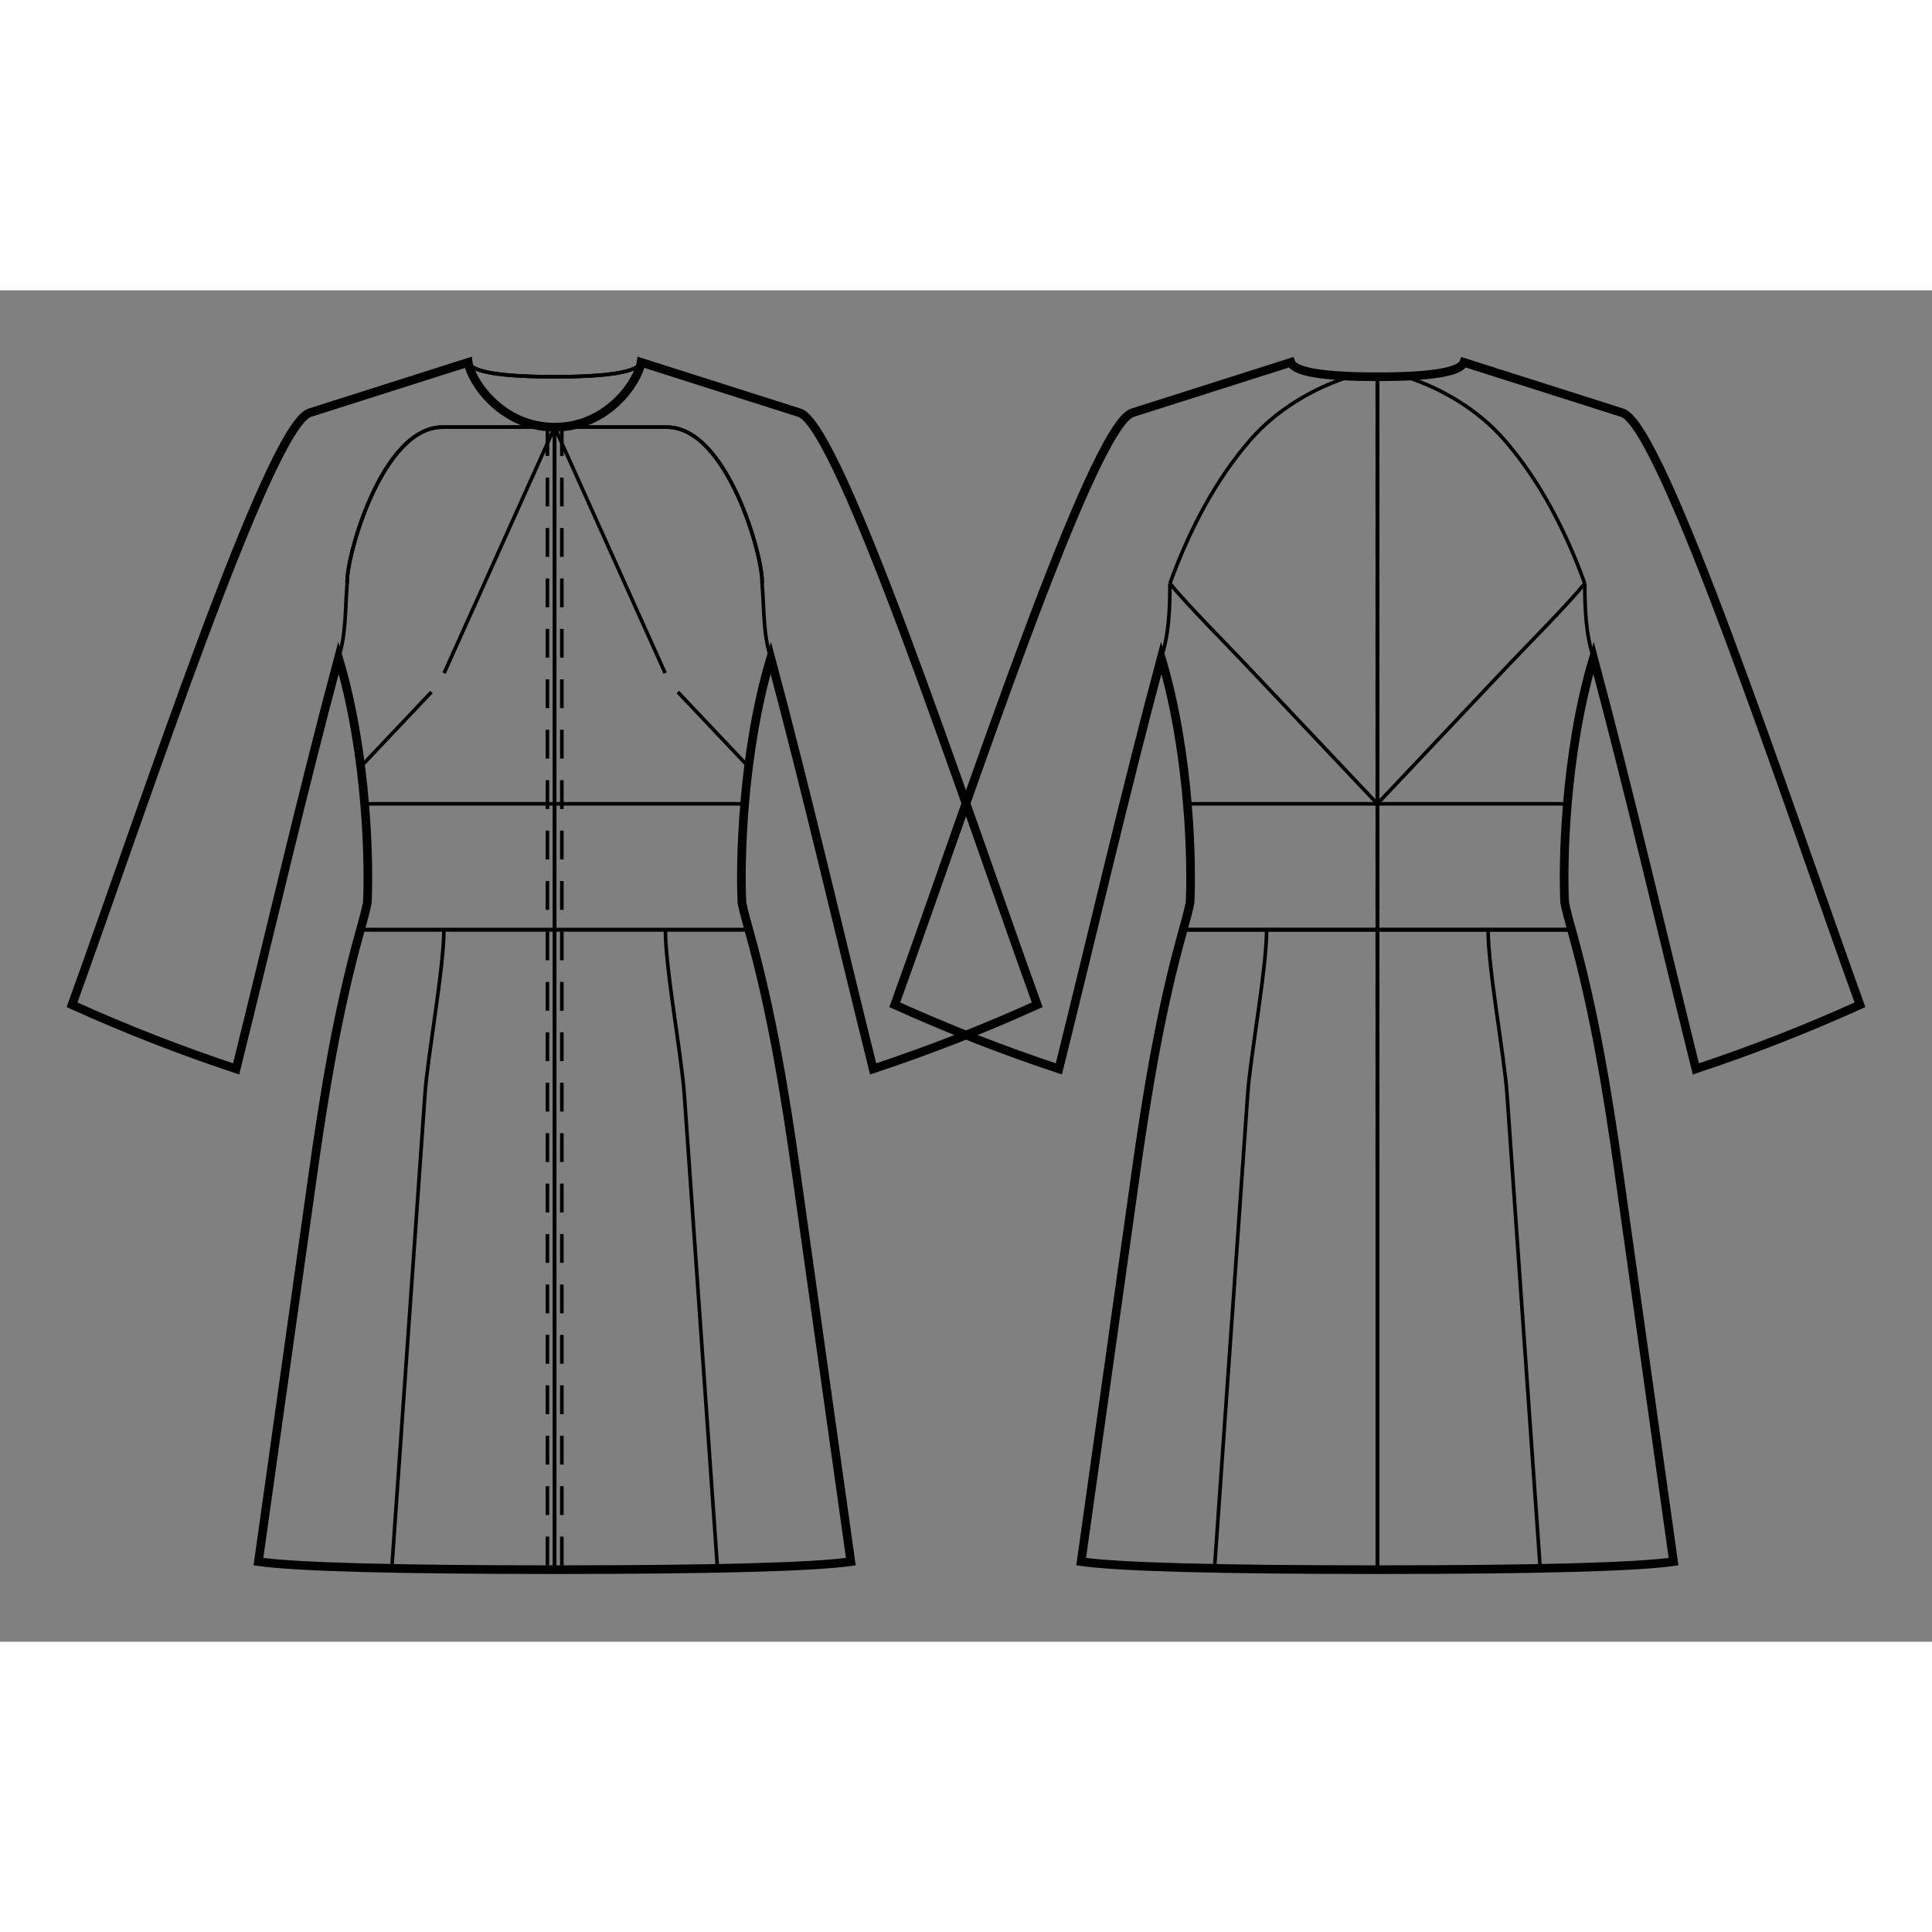 <svg id="mySVG" width="700" height="700" viewBox="-42.988, 10, 268.177, 187.586" version="1.1" xmlns="http://www.w3.org/2000/svg" xmlns:xlink="http://www.w3.org/1999/xlink" style="overflow: hidden; position: relative;"><rect x="-42.988" y="10" width="268.177" height="187.586" fill="#808080" stroke="none"/><defs><mask id="myMask" x="0" y="0" width="700" height="700" ><rect x="-1000" y="-1000" width="2000" height="2000" fill="white"/><path d="M 148.201 187.586 Q 114.998 187.586 107.085 186.474 L 114.601 133 C 116.219 121.486 118.095 109.948 121.249 98.756 C 121.665 97.281 121.998 96.014 122.201 95 C 122.339 92.229 122.328 87.213 121.827 81.284 C 121.298 75.02 120.223 67.737 118.201 61 C 113.133 79.94 108.725 99.05 103.989 118.076 C 96.251 115.511 88.639 112.536 81.212 109.177 C 91.245 81.417 108.575 28.79 114.201 27 L 136.201 20 Q 136.929 22 148.201 22 Q 159.473 22 160.201 20 L 182.201 27 C 187.826 28.79 205.157 81.417 215.189 109.177 C 207.762 112.536 200.15 115.511 192.413 118.076 C 187.676 99.05 183.268 79.94 178.201 61 C 176.178 67.737 175.103 75.02 174.574 81.284 C 174.073 87.213 174.062 92.229 174.201 95 C 174.403 96.014 174.736 97.281 175.152 98.756 C 178.307 109.948 180.182 121.486 181.801 133 L 189.316 186.474 Q 181.404 187.586 148.201 187.586" stroke="black" stroke-width="1.2" fill-opacity="1" fill="black" transform=""/><path d="M 34 187.586 Q 0.797 187.586 -7.115 186.474 L 0.4 133 C 2.018 121.486 3.894 109.948 7.048 98.756 C 7.464 97.281 7.797 96.014 8 95 C 8.138 92.229 8.127 87.213 7.627 81.284 C 7.098 75.02 6.023 67.737 4 61 C -1.068 79.94 -5.476 99.05 -10.212 118.076 C -17.949 115.511 -25.562 112.536 -32.988 109.177 C -22.956 81.417 -5.625 28.79 0 27 L 22 20 C 22.333 22.478 26.5 29 34 29 C 41.5 29 45.667 22.478 46 20 L 68 27 C 73.625 28.79 90.956 81.417 100.988 109.177 C 93.562 112.536 85.949 115.511 78.212 118.076 C 73.476 99.05 69.068 79.94 64 61 C 61.977 67.737 60.902 75.02 60.373 81.284 C 59.873 87.213 59.862 92.229 60 95 C 60.203 96.014 60.536 97.281 60.952 98.756 C 64.106 109.948 65.982 121.486 67.6 133 L 75.115 186.474 Q 67.203 187.586 34 187.586" stroke="black" stroke-width="1.2" fill-opacity="1" fill="black" transform=""/></mask></defs><rect x="-1000" y="-1000" width="2000" height="2000" fill="white" mask="url(#myMask)"></rect><path d="M 148.201 187.586 Q 114.998 187.586 107.085 186.474 L 114.601 133 C 116.219 121.486 118.095 109.948 121.249 98.756 C 121.665 97.281 121.998 96.014 122.201 95 C 122.339 92.229 122.328 87.213 121.827 81.284 C 121.298 75.02 120.223 67.737 118.201 61 C 113.133 79.94 108.725 99.05 103.989 118.076 C 96.251 115.511 88.639 112.536 81.212 109.177 C 91.245 81.417 108.575 28.79 114.201 27 L 136.201 20 Q 136.929 22 148.201 22 Q 159.473 22 160.201 20 L 182.201 27 C 187.826 28.79 205.157 81.417 215.189 109.177 C 207.762 112.536 200.15 115.511 192.413 118.076 C 187.676 99.05 183.268 79.94 178.201 61 C 176.178 67.737 175.103 75.02 174.574 81.284 C 174.073 87.213 174.062 92.229 174.201 95 C 174.403 96.014 174.736 97.281 175.152 98.756 C 178.307 109.948 180.182 121.486 181.801 133 L 189.316 186.474 Q 181.404 187.586 148.201 187.586" stroke="black" stroke-width="1.2" fill-opacity="0" fill="white" transform=""/><path d="M 148.201 81.278 L 121.827 81.284" stroke="#000" stroke-width="0.5" fill-opacity="0" fill="white" transform=""/><path d="M 121.249 98.756 L 148.201 98.756" stroke="#000" stroke-width="0.5" fill-opacity="0" fill="white" transform=""/><path d="M 132.83 98.756 C 132.83 104.122 130.575 116.248 130.201 121.6" stroke="#000" stroke-width="0.5" fill-opacity="0" fill="white" transform=""/><path d="M 130.201 121.6 C 128.667 143.536 127.133 165.471 125.599 187.407" stroke="#000" stroke-width="0.5" fill-opacity="0" fill="white" transform=""/><path d="M 121.249 98.756 L 148.201 98.756" stroke="#000" stroke-width="0.5" fill-opacity="0" fill="white" transform=""/><path d="M 119.406 50.693 C 121.948 53.818 127.265 59.103 131.21 63.294" stroke="#000" stroke-width="0.5" fill-opacity="0" fill="white" transform=""/><path d="M 131.21 63.294 C 135.167 67.497 144.236 77.082 148.201 81.278" stroke="#000" stroke-width="0.5" fill-opacity="0" fill="white" transform=""/><path d="M 118.201 61 C 119.282 57.714 119.406 54.152 119.406 50.693" stroke="#000" stroke-width="0.5" fill-opacity="0" fill="white" transform=""/><path d="M 119.406 50.693 C 122.012 43.533 125.576 36.499 130.58 30.753 C 134.178 26.62 139.232 23.596 144.454 21.934" stroke="#000" stroke-width="0.5" fill-opacity="0" fill="white" transform=""/><path d="M 148.201 22 L 148.201 187.586" stroke="#000" stroke-width="0.5" fill-opacity="0" fill="white" transform=""/><path d="M 148.201 22 L 148.201 133" stroke-dasharray="4, 3" stroke="#000" stroke-width="0.5" fill-opacity="0" fill="white" transform=""/><path d="M 148.201 98.756 L 175.152 98.756" stroke="#000" stroke-width="0.5" fill-opacity="0" fill="white" transform=""/><path d="M 148.201 98.756 L 121.249 98.756" stroke="#000" stroke-width="0.5" fill-opacity="0" fill="white" transform=""/><path d="M 175.152 98.756 L 148.201 98.756" stroke="#000" stroke-width="0.5" fill-opacity="0" fill="white" transform=""/><path d="M 163.572 98.756 C 163.572 104.122 165.826 116.248 166.201 121.6" stroke="#000" stroke-width="0.5" fill-opacity="0" fill="white" transform=""/><path d="M 166.201 121.6 C 167.735 143.536 169.268 165.471 170.802 187.407" stroke="#000" stroke-width="0.5" fill-opacity="0" fill="white" transform=""/><path d="M 175.152 98.756 L 148.201 98.756" stroke="#000" stroke-width="0.5" fill-opacity="0" fill="white" transform=""/><path d="M 176.995 50.693 C 174.453 53.818 169.137 59.103 165.192 63.294" stroke="#000" stroke-width="0.5" fill-opacity="0" fill="white" transform=""/><path d="M 165.192 63.294 C 161.235 67.497 152.165 77.082 148.201 81.278" stroke="#000" stroke-width="0.5" fill-opacity="0" fill="white" transform=""/><path d="M 178.201 61 C 177.119 57.714 176.995 54.152 176.995 50.693" stroke="#000" stroke-width="0.5" fill-opacity="0" fill="white" transform=""/><path d="M 176.995 50.693 C 174.389 43.533 170.825 36.499 165.822 30.753 C 162.223 26.62 157.17 23.596 151.948 21.934" stroke="#000" stroke-width="0.5" fill-opacity="0" fill="white" transform=""/><path d="M 148.201 22 L 148.201 187.586" stroke="#000" stroke-width="0.5" fill-opacity="0" fill="white" transform=""/><path d="M 148.201 22 L 148.201 133" stroke-dasharray="4, 3" stroke="#000" stroke-width="0.5" fill-opacity="0" fill="white" transform=""/><path d="M 148.201 81.278 L 174.574 81.284" stroke="#000" stroke-width="0.5" fill-opacity="0" fill="white" transform=""/><path d="M 34 187.586 Q 0.797 187.586 -7.115 186.474 L 0.4 133 C 2.018 121.486 3.894 109.948 7.048 98.756 C 7.464 97.281 7.797 96.014 8 95 C 8.138 92.229 8.127 87.213 7.627 81.284 C 7.098 75.02 6.023 67.737 4 61 C -1.068 79.94 -5.476 99.05 -10.212 118.076 C -17.949 115.511 -25.562 112.536 -32.988 109.177 C -22.956 81.417 -5.625 28.79 0 27 L 22 20 C 22.333 22.478 26.5 29 34 29 C 41.5 29 45.667 22.478 46 20 L 68 27 C 73.625 28.79 90.956 81.417 100.988 109.177 C 93.562 112.536 85.949 115.511 78.212 118.076 C 73.476 99.05 69.068 79.94 64 61 C 61.977 67.737 60.902 75.02 60.373 81.284 C 59.873 87.213 59.862 92.229 60 95 C 60.203 96.014 60.536 97.281 60.952 98.756 C 64.106 109.948 65.982 121.486 67.6 133 L 75.115 186.474 Q 67.203 187.586 34 187.586" stroke="black" stroke-width="1.2" fill-opacity="0" fill="white" transform=""/><path d="M 22 20 Q 22.728 22 34 22" stroke="#000" stroke-width="0.5" fill-opacity="0" fill="white" transform=""/><path d="M 34 29 L 34 187.586" stroke="#000" stroke-width="0.5" fill-opacity="0" fill="white" transform=""/><path d="M 33 29 L 33 30 L 33 31 L 33 32 L 33 33 L 33 34 L 33 35 L 33 36 L 33 37 L 33 38 L 33 39 L 33 40 L 33 41 L 33 42 L 33 43 L 33 44 L 33 45 L 33 46 L 33 47 L 33 48 L 33 49 L 33 50 L 33 51 L 33 52 L 33 53 L 33 54 L 33 55 L 33 56 L 33 57 L 33 58 L 33 59 L 33 60 L 33 61 L 33 62 L 33 63 L 33 64 L 33 65 L 33 66 L 33 67 L 33 68 L 33 69 L 33 70 L 33 71 L 33 72 L 33 73 L 33 74 L 33 75 L 33 76 L 33 77 L 33 78 L 33 79 L 33 80 L 33 81 L 33 82 L 33 83 L 33 84 L 33 85 L 33 86 L 33 87 L 33 88 L 33 89 L 33 90 L 33 91 L 33 92 L 33 93 L 33 94 L 33 95 L 33 96 L 33 97 L 33 98 L 33 99 L 33 100 L 33 101 L 33 102 L 33 103 L 33 104 L 33 105 L 33 106 L 33 107 L 33 108 L 33 109 L 33 110 L 33 111 L 33 112 L 33 113 L 33 114 L 33 115 L 33 116 L 33 117 L 33 118 L 33 119 L 33 120 L 33 121 L 33 122 L 33 123 L 33 124 L 33 125 L 33 126 L 33 127 L 33 128 L 33 129 L 33 130 L 33 131 L 33 132 L 33 133 L 33 134 L 33 135 L 33 136 L 33 137 L 33 138 L 33 139 L 33 140 L 33 141 L 33 142 L 33 143 L 33 144 L 33 145 L 33 146 L 33 147 L 33 148 L 33 149 L 33 150 L 33 151 L 33 152 L 33 153 L 33 154 L 33 155 L 33 156 L 33 157 L 33 158 L 33 159 L 33 160 L 33 161 L 33 162 L 33 163 L 33 164 L 33 165 L 33 166 L 33 167 L 33 168 L 33 169 L 33 170 L 33 171 L 33 172 L 33 173 L 33 174 L 33 175 L 33 176 L 33 177 L 33 178 L 33 179 L 33 180 L 33 181 L 33 182 L 33 183 L 33 184 L 33 185 L 33 186 L 33 187 L 33 187.586" stroke-dasharray="4, 3" stroke="#000" stroke-width="0.5" fill-opacity="0" fill="white" transform=""/><path d="M 5.205 50.693 C 4.976 47.312 9.958 28.993 18.429 28.993 L 33.586 28.993" stroke="#000" stroke-width="0.5" fill-opacity="0" fill="white" transform=""/><path d="M 34 98.756 L 7.048 98.756" stroke="#000" stroke-width="0.5" fill-opacity="0" fill="white" transform=""/><path d="M 34 81.278 L 7.627 81.284" stroke="#000" stroke-width="0.5" fill-opacity="0" fill="white" transform=""/><path d="M 7.048 98.756 L 34 98.756" stroke="#000" stroke-width="0.5" fill-opacity="0" fill="white" transform=""/><path d="M 18.629 98.756 C 18.629 104.122 16.374 116.248 16 121.6" stroke="#000" stroke-width="0.5" fill-opacity="0" fill="white" transform=""/><path d="M 16 121.6 C 14.466 143.536 12.932 165.471 11.398 187.407" stroke="#000" stroke-width="0.5" fill-opacity="0" fill="white" transform=""/><path d="M 16.9 65.762 L 7.086 76.133" stroke="#000" stroke-width="0.5" fill-opacity="0" fill="white" transform=""/><path d="M 34 29 L 18.656 63.141" stroke="#000" stroke-width="0.5" fill-opacity="0" fill="white" transform=""/><path d="M 4 61 C 5.082 57.714 4.904 54.139 5.205 50.693" stroke="#000" stroke-width="0.5" fill-opacity="0" fill="white" transform=""/><path d="M 5.205 50.693 C 4.976 47.312 9.958 28.993 18.429 28.993 L 33.586 28.993" stroke="#000" stroke-width="0.5" fill-opacity="0" fill="white" transform=""/><path d="M 46 20 Q 45.272 22 34 22" stroke="#000" stroke-width="0.5" fill-opacity="0" fill="white" transform=""/><path d="M 22 20 Q 22.728 22 34 22" stroke="#000" stroke-width="0.5" fill-opacity="0" fill="white" transform=""/><path d="M 46 20 Q 45.272 22 34 22" stroke="#000" stroke-width="0.5" fill-opacity="0" fill="white" transform=""/><path d="M 34 29 L 34 187.586" stroke="#000" stroke-width="0.5" fill-opacity="0" fill="white" transform=""/><path d="M 35 29 L 35 30 L 35 31 L 35 32 L 35 33 L 35 34 L 35 35 L 35 36 L 35 37 L 35 38 L 35 39 L 35 40 L 35 41 L 35 42 L 35 43 L 35 44 L 35 45 L 35 46 L 35 47 L 35 48 L 35 49 L 35 50 L 35 51 L 35 52 L 35 53 L 35 54 L 35 55 L 35 56 L 35 57 L 35 58 L 35 59 L 35 60 L 35 61 L 35 62 L 35 63 L 35 64 L 35 65 L 35 66 L 35 67 L 35 68 L 35 69 L 35 70 L 35 71 L 35 72 L 35 73 L 35 74 L 35 75 L 35 76 L 35 77 L 35 78 L 35 79 L 35 80 L 35 81 L 35 82 L 35 83 L 35 84 L 35 85 L 35 86 L 35 87 L 35 88 L 35 89 L 35 90 L 35 91 L 35 92 L 35 93 L 35 94 L 35 95 L 35 96 L 35 97 L 35 98 L 35 99 L 35 100 L 35 101 L 35 102 L 35 103 L 35 104 L 35 105 L 35 106 L 35 107 L 35 108 L 35 109 L 35 110 L 35 111 L 35 112 L 35 113 L 35 114 L 35 115 L 35 116 L 35 117 L 35 118 L 35 119 L 35 120 L 35 121 L 35 122 L 35 123 L 35 124 L 35 125 L 35 126 L 35 127 L 35 128 L 35 129 L 35 130 L 35 131 L 35 132 L 35 133 L 35 134 L 35 135 L 35 136 L 35 137 L 35 138 L 35 139 L 35 140 L 35 141 L 35 142 L 35 143 L 35 144 L 35 145 L 35 146 L 35 147 L 35 148 L 35 149 L 35 150 L 35 151 L 35 152 L 35 153 L 35 154 L 35 155 L 35 156 L 35 157 L 35 158 L 35 159 L 35 160 L 35 161 L 35 162 L 35 163 L 35 164 L 35 165 L 35 166 L 35 167 L 35 168 L 35 169 L 35 170 L 35 171 L 35 172 L 35 173 L 35 174 L 35 175 L 35 176 L 35 177 L 35 178 L 35 179 L 35 180 L 35 181 L 35 182 L 35 183 L 35 184 L 35 185 L 35 186 L 35 187 L 35 187.586" stroke-dasharray="4, 3" stroke="#000" stroke-width="0.5" fill-opacity="0" fill="white" transform=""/><path d="M 62.795 50.693 C 63.024 47.312 58.042 28.993 49.571 28.993 L 34.414 28.993" stroke="#000" stroke-width="0.5" fill-opacity="0" fill="white" transform=""/><path d="M 34 98.756 L 60.952 98.756" stroke="#000" stroke-width="0.5" fill-opacity="0" fill="white" transform=""/><path d="M 34 81.278 L 60.373 81.284" stroke="#000" stroke-width="0.5" fill-opacity="0" fill="white" transform=""/><path d="M 60.952 98.756 L 34 98.756" stroke="#000" stroke-width="0.5" fill-opacity="0" fill="white" transform=""/><path d="M 49.371 98.756 C 49.371 104.122 51.626 116.248 52 121.6" stroke="#000" stroke-width="0.5" fill-opacity="0" fill="white" transform=""/><path d="M 52 121.6 C 53.534 143.536 55.068 165.471 56.602 187.407" stroke="#000" stroke-width="0.5" fill-opacity="0" fill="white" transform=""/><path d="M 51.1 65.762 L 60.914 76.133" stroke="#000" stroke-width="0.5" fill-opacity="0" fill="white" transform=""/><path d="M 34 29 L 49.344 63.141" stroke="#000" stroke-width="0.5" fill-opacity="0" fill="white" transform=""/><path d="M 64 61 C 62.918 57.714 63.096 54.139 62.795 50.693" stroke="#000" stroke-width="0.5" fill-opacity="0" fill="white" transform=""/><path d="M 62.795 50.693 C 63.024 47.312 58.042 28.993 49.571 28.993 L 34.414 28.993" stroke="#000" stroke-width="0.5" fill-opacity="0" fill="white" transform=""/></svg>
